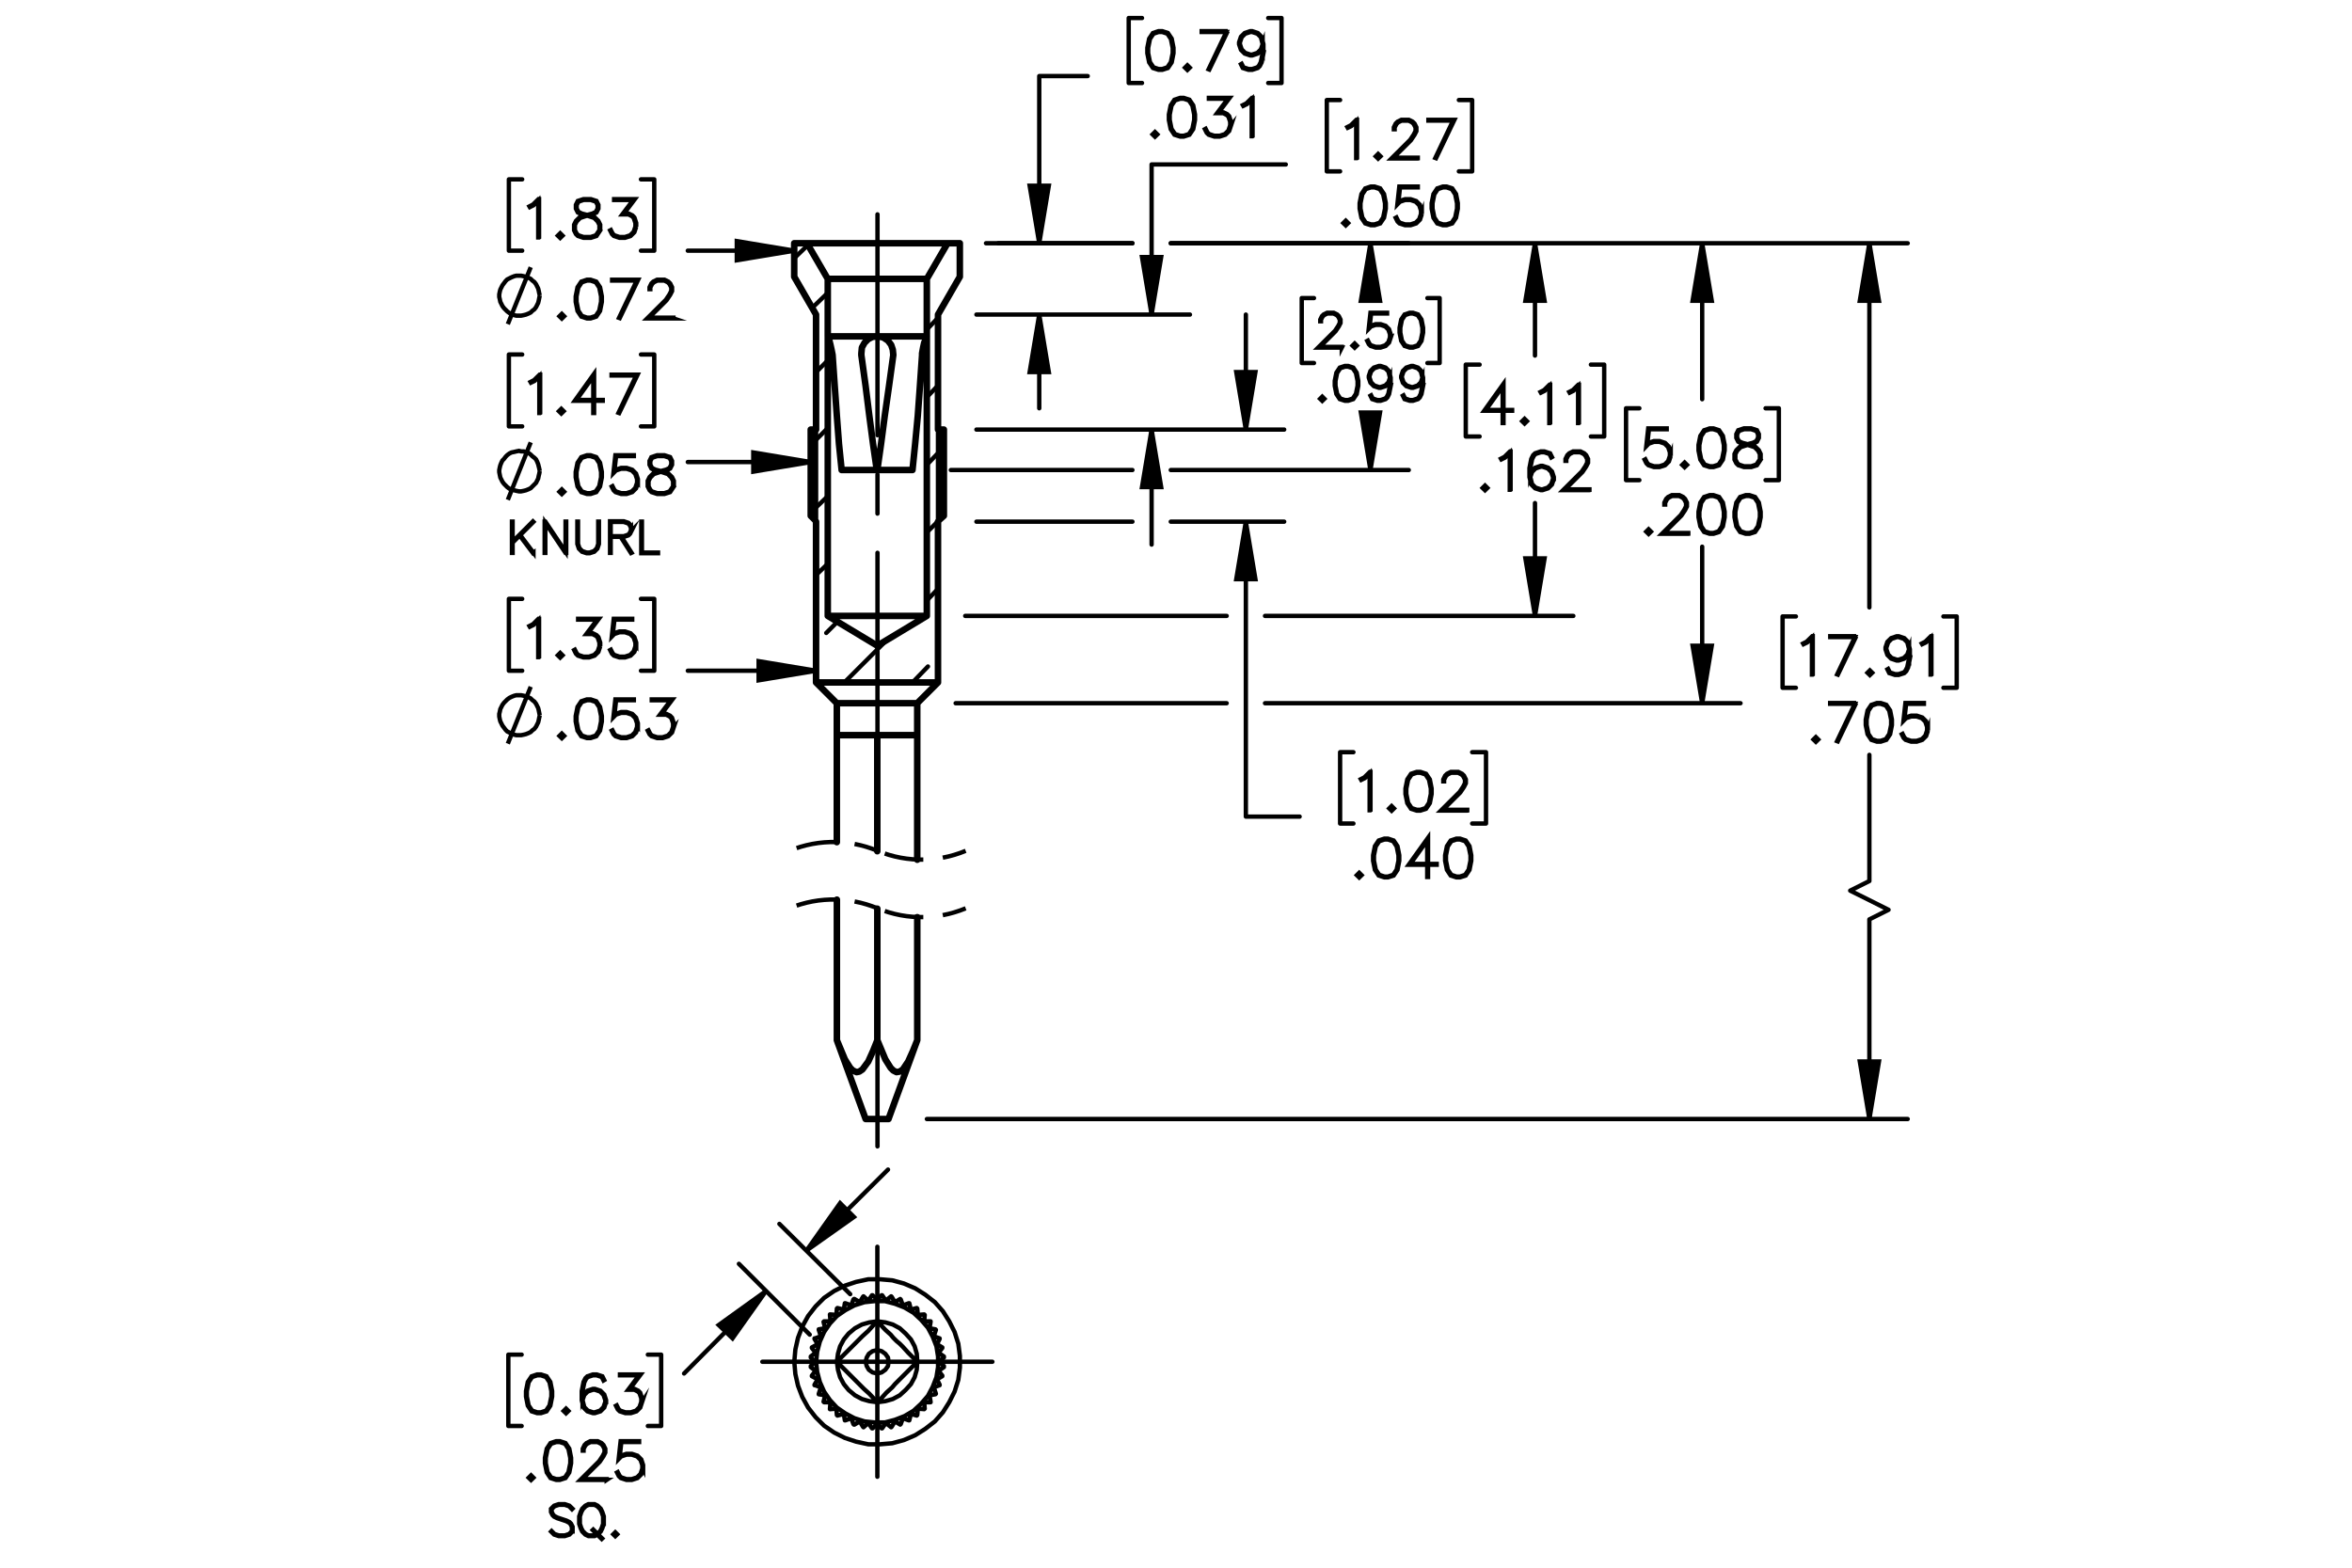 <?xml version="1.0" encoding="UTF-8"?><svg id="Layer_1" xmlns="http://www.w3.org/2000/svg" viewBox="0 0 216 144"><defs><style>.cls-1{stroke-width:.6px;}.cls-1,.cls-2,.cls-3,.cls-4,.cls-5,.cls-6,.cls-7{stroke:#000;}.cls-1,.cls-3,.cls-4,.cls-5,.cls-6,.cls-7{fill:none;}.cls-1,.cls-3,.cls-5,.cls-6{stroke-linecap:round;stroke-linejoin:round;}.cls-2{stroke-width:.4px;}.cls-2,.cls-4,.cls-7{stroke-miterlimit:10;}.cls-3,.cls-4,.cls-5,.cls-6,.cls-7{stroke-width:.4px;}.cls-5{stroke-dashoffset:24.32px;}.cls-5,.cls-6{stroke-dasharray:0 0 0 0 43.2 3.6 3.6 3.6;}.cls-6{stroke-dashoffset:15.825px;}.cls-7{stroke-dasharray:0 0 3.6 1.8;stroke-dashoffset:1.402px;}</style></defs><path class="cls-2" d="m49.506,21.811h-.077v-3.394l-.435.442-.338.164-.037-.065.327-.167.508-.502h.053v3.521Z"/><path class="cls-2" d="m51.664,21.645l-.218.213-.218-.213.218-.217.218.217Zm-.104,0l-.114-.113-.113.113.113.113.114-.113Z"/><path class="cls-2" d="m55.123,21.157l-.345.52-.517.167h-.674l-.513-.167-.181-.176-.171-.345v-.516l.171-.347.345-.34.529-.176-.357-.086-.348-.176-.174-.349v-.352l.174-.354.524-.171h.674l.521.171.176.354v.352l-.176.349-.348.176-.354.086.019.004.507.171.348.34.169.347v.516Zm-.074-.019v-.478l-.162-.317-.318-.324-.489-.16-.158-.044-.155.044-.489.16-.32.324-.16.317v.478l.16.317.153.158.485.159h.653l.48-.159.32-.475Zm-.167-1.989v-.315l-.157-.308-.476-.159h-.653l-.476.159-.158.308v.315l.158.312.318.155.484.125.484-.125.318-.155.157-.312Z"/><path class="cls-2" d="m58.428,20.821l-.169.511-.348.345-.512.167h-.507l-.513-.167-.181-.176-.167-.335.067-.037.165.326.153.158.485.159h.489l.484-.159.318-.319.162-.483v-.322l-.162-.483-.158-.15-.317-.162h-.566l.997-1.325h-1.75v-.077h1.903l-.997,1.326h.431l.348.171.176.181.169.511v.342Z"/><path class="cls-4" d="m46.636,29.776l2.103-5.232m.831,2.592l-.049-.196-.049-.244-.049-.196-.098-.196-.098-.196-.147-.196-.196-.147-.147-.147-.196-.098-.244-.098-.196-.049-.244-.049h-.44l-.196.049-.244.098-.196.098-.196.098-.147.147-.147.196-.147.196-.098.196-.098.196-.049.196-.049.244v.244l.049.196.049.244.098.196.098.196.147.196.147.147.147.147.196.147.196.098.244.098.196.049h.44l.244-.049.196-.049.244-.098.196-.098.147-.147.196-.147.147-.196.098-.196.098-.196.049-.196.049-.244.049-.244"/><path class="cls-2" d="m51.813,29.049l-.218.213-.218-.213.218-.217.218.217Zm-.104,0l-.114-.113-.114.113.114.113.114-.113Z"/><path class="cls-2" d="m55.273,27.729l-.165.837-.348.516-.517.167h-.343l-.517-.167-.346-.516-.167-.837v-.509l.167-.837.346-.516.517-.171h.343l.517.171.348.516.165.837v.509Zm-.074-.012v-.486l-.167-.821-.318-.479-.48-.159h-.322l-.48.159-.32.479-.165.821v.486l.165.821.32.479.48.159h.322l.48-.159.318-.479.167-.821Z"/><path class="cls-2" d="m58.605,25.695l-1.693,3.53-.065-.025,1.633-3.428h-2.266v-.077h2.391Z"/><path class="cls-2" d="m61.85,29.248h-2.417l1.723-1.714.327-.493.163-.324v-.312l-.163-.317-.155-.158-.32-.159h-.645l-.317.159-.158.158-.163.317v.157h-.074v-.176l.169-.347.176-.173.348-.171h.684l.346.171.176.173.172.347v.352l-.172.34-.336.502-1.603,1.596h2.238v.072Z"/><path class="cls-2" d="m49.607,37.938h-.077v-3.394l-.435.442-.338.164-.037-.065.327-.167.508-.502h.053v3.521Z"/><path class="cls-2" d="m51.766,37.771l-.218.213-.218-.213.218-.217.218.217Zm-.104,0l-.114-.113-.113.113.113.113.114-.113Z"/><path class="cls-2" d="m55.354,36.813h-.793v1.125h-.076v-1.125h-1.699l1.775-2.478v2.401h.793v.076Zm-.869-.076v-2.163l-1.549,2.163h1.549Z"/><path class="cls-2" d="m58.555,34.416l-1.692,3.53-.065-.025,1.632-3.428h-2.265v-.077h2.39Z"/><path class="cls-4" d="m46.636,45.914l2.103-5.281m.831,2.641l-.049-.244-.049-.196-.049-.196-.098-.244-.098-.196-.147-.147-.196-.147-.147-.147-.196-.147-.244-.049-.196-.098h-.244l-.196-.049-.244.049-.196.049-.244.049-.196.098-.196.147-.147.147-.147.196-.147.147-.098.196-.098.244-.049.196-.049.244v.196l.049.244.049.244.098.196.098.196.147.196.147.147.147.147.196.147.196.098.244.049.196.049.244.049h.196l.244-.049.196-.049.244-.098.196-.098.147-.147.196-.196.147-.147.098-.196.098-.196.049-.244.049-.196.049-.244"/><path class="cls-2" d="m51.813,45.172l-.218.213-.218-.213.218-.217.218.217Zm-.104,0l-.114-.113-.114.113.114.113.114-.113Z"/><path class="cls-2" d="m55.273,43.852l-.165.837-.348.516-.517.167h-.343l-.517-.167-.346-.516-.167-.837v-.509l.167-.837.346-.516.517-.171h.343l.517.171.348.516.165.837v.509Zm-.074-.012v-.486l-.167-.821-.318-.479-.48-.159h-.322l-.48.159-.32.479-.165.821v.486l.165.821.32.479.48.159h.322l.48-.159.318-.479.167-.821Z"/><path class="cls-2" d="m58.58,44.349l-.169.511-.348.345-.513.167h-.508l-.513-.167-.181-.176-.167-.335.067-.037.165.326.153.158.485.159h.489l.485-.159.317-.319.163-.483v-.322l-.163-.483-.317-.317-.485-.162h-.489l-.485.162-.232.238.179-1.636h1.698v.077h-1.63l-.151,1.349.1-.095.513-.169h.508l.513.169.348.347.169.511v.342Z"/><path class="cls-2" d="m61.887,44.684l-.346.52-.517.167h-.675l-.513-.167-.181-.176-.172-.345v-.516l.172-.347.345-.34.529-.176-.357-.086-.348-.176-.174-.349v-.352l.174-.354.524-.171h.675l.522.171.176.354v.352l-.176.349-.348.176-.355.086.019.004.508.171.348.34.169.347v.516Zm-.074-.019v-.478l-.163-.317-.317-.324-.49-.16-.158-.044-.155.044-.489.16-.32.324-.16.317v.478l.16.317.153.158.485.159h.654l.48-.159.32-.475Zm-.167-1.989v-.315l-.158-.308-.476-.159h-.654l-.476.159-.158.308v.315l.158.312.318.155.484.125.485-.125.318-.155.158-.312Z"/><path class="cls-2" d="m48.99,50.768l-.048.036-1.215-1.612-.65.65v.947h-.061v-2.877h.061v1.844l1.865-1.867.048.048-1.215,1.213,1.215,1.618Z"/><path class="cls-2" d="m52.001,50.789h-.067l-1.854-2.773v2.773h-.061v-2.877h.067l1.852,2.774v-2.774h.064v2.877Z"/><path class="cls-2" d="m55.004,49.972l-.142.422-.285.285-.423.138h-.283l-.422-.138-.287-.285-.14-.422v-2.06h.061v2.05l.134.399.262.264.4.131h.266l.399-.131.264-.264.132-.399v-2.05h.064v2.06Z"/><path class="cls-2" d="m58.007,48.743l-.142.285-.149.145-.423.142h-.218l.928,1.458-.056.028-.947-1.486h-.915v1.475h-.061v-2.907h1.268l.423.141.149.144.142.286v.29Zm-.064-.017v-.258l-.132-.262-.127-.13-.399-.132h-1.2v1.307h1.2l.399-.134.127-.128.132-.264Z"/><path class="cls-2" d="m60.431,50.816h-1.54v-2.904h.061v2.844h1.479v.06Z"/><path class="cls-2" d="m49.506,60.358h-.077v-3.394l-.435.442-.338.164-.037-.065.327-.167.508-.502h.053v3.521Z"/><path class="cls-2" d="m51.664,60.192l-.218.213-.218-.213.218-.217.218.217Zm-.104,0l-.114-.113-.113.113.113.113.114-.113Z"/><path class="cls-2" d="m55.123,59.368l-.169.511-.348.345-.512.167h-.507l-.513-.167-.181-.176-.167-.335.067-.037.165.326.153.158.485.159h.489l.484-.159.318-.319.162-.483v-.322l-.162-.483-.158-.15-.317-.162h-.566l.997-1.325h-1.75v-.077h1.903l-.997,1.326h.431l.348.171.176.181.169.511v.342Z"/><path class="cls-2" d="m58.428,59.368l-.169.511-.348.345-.512.167h-.507l-.513-.167-.181-.176-.167-.335.067-.037.165.326.153.158.485.159h.489l.484-.159.318-.319.162-.483v-.322l-.162-.483-.318-.317-.484-.162h-.489l-.485.162-.231.238.178-1.636h1.697v.077h-1.629l-.151,1.349.1-.095.513-.169h.507l.512.169.348.347.169.511v.342Z"/><path class="cls-4" d="m46.636,68.311l2.103-5.232m.831,2.641l-.049-.244-.049-.244-.049-.196-.098-.196-.098-.196-.147-.196-.196-.147-.147-.147-.196-.098-.244-.098-.196-.049-.244-.049h-.44l-.196.049-.244.098-.196.098-.196.147-.147.147-.147.147-.147.196-.098.196-.098.196-.049.244-.049.196v.244l.049.244.049.196.098.196.098.196.147.196.147.196.147.147.196.098.196.098.244.098.196.049h.44l.244-.049.196-.049.244-.098.196-.098.147-.147.196-.147.147-.196.098-.196.098-.196.049-.196.049-.244.049-.196"/><path class="cls-2" d="m51.813,67.597l-.218.213-.218-.213.218-.217.218.217Zm-.104,0l-.114-.113-.114.113.114.113.114-.113Z"/><path class="cls-2" d="m55.273,66.276l-.165.837-.348.516-.517.167h-.343l-.517-.167-.346-.516-.167-.837v-.509l.167-.837.346-.516.517-.171h.343l.517.171.348.516.165.837v.509Zm-.074-.012v-.486l-.167-.821-.318-.479-.48-.159h-.322l-.48.159-.32.479-.165.821v.486l.165.821.32.479.48.159h.322l.48-.159.318-.479.167-.821Z"/><path class="cls-2" d="m58.58,66.773l-.169.511-.348.345-.513.167h-.508l-.513-.167-.181-.176-.167-.335.067-.037.165.326.153.158.485.159h.489l.485-.159.317-.319.163-.483v-.322l-.163-.483-.317-.317-.485-.162h-.489l-.485.162-.232.238.179-1.636h1.698v.077h-1.63l-.151,1.349.1-.095.513-.169h.508l.513.169.348.347.169.511v.342Z"/><path class="cls-2" d="m61.887,66.773l-.169.511-.348.345-.513.167h-.508l-.513-.167-.181-.176-.167-.335.067-.037.165.326.153.158.485.159h.489l.485-.159.317-.319.163-.483v-.322l-.163-.483-.158-.15-.317-.162h-.566l.997-1.325h-1.751v-.077h1.904l-.998,1.326h.432l.348.171.176.181.169.511v.342Z"/><path class="cls-2" d="m107.77,4.894l-.165.837-.348.516-.517.167h-.343l-.517-.167-.346-.516-.167-.837v-.509l.167-.837.346-.516.517-.171h.343l.517.171.348.516.165.837v.509Zm-.074-.012v-.486l-.167-.821-.318-.479-.48-.159h-.322l-.48.159-.32.479-.165.821v.486l.165.821.32.479.48.159h.322l.48-.159.318-.479.167-.821Z"/><path class="cls-2" d="m109.264,6.214l-.219.213-.217-.213.217-.217.219.217Zm-.104,0l-.114-.113-.113.113.113.113.114-.113Z"/><path class="cls-2" d="m112.749,2.86l-1.692,3.53-.065-.025,1.633-3.428h-2.267v-.077h2.392Z"/><path class="cls-2" d="m116.031,4.894l-.165.837-.172.34-.181.176-.513.167h-.343l-.522-.167-.171-.345.066-.039.162.319.477.159h.322l.484-.159.15-.158.162-.321.168-.821v-.592l-.096.285-.348.347-.513.171h-.177l-.512-.171-.348-.347-.17-.511v-.176l.17-.511.348-.345.512-.171h.177l.513.171.348.345.17.678v.84Zm-.074-.835l-.163-.643-.317-.319-.484-.159h-.158l-.484.159-.318.319-.162.481v.157l.162.483.318.317.484.162h.158l.484-.162.317-.317.163-.479Z"/><path class="cls-2" d="m106.288,12.345l-.218.213-.218-.213.218-.217.218.217Zm-.104,0l-.114-.113-.113.113.113.113.114-.113Z"/><path class="cls-2" d="m109.746,11.024l-.164.837-.348.516-.517.167h-.343l-.517-.167-.345-.516-.167-.837v-.509l.167-.837.345-.516.517-.171h.343l.517.171.348.516.164.837v.509Zm-.074-.012v-.486l-.166-.821-.318-.479-.479-.159h-.322l-.479.159-.32.479-.165.821v.486l.165.821.32.479.479.159h.322l.479-.159.318-.479.166-.821Z"/><path class="cls-2" d="m113.053,11.521l-.17.511-.348.345-.512.167h-.508l-.513-.167-.181-.176-.167-.335.067-.037.164.326.153.158.485.159h.488l.484-.159.318-.319.162-.483v-.322l-.162-.483-.158-.15-.317-.162h-.565l.996-1.325h-1.75v-.077h1.903l-.997,1.326h.432l.348.171.176.181.17.511v.342Z"/><path class="cls-2" d="m115.029,12.512h-.076v-3.394l-.435.442-.339.164-.037-.065.327-.167.508-.502h.053v3.521Z"/><path class="cls-2" d="m124.623,14.525h-.076v-3.394l-.436.442-.338.164-.037-.065.326-.167.508-.502h.054v3.521Z"/><path class="cls-2" d="m126.781,14.359l-.218.213-.218-.213.218-.217.218.217Zm-.104,0l-.113-.113-.114.113.114.113.113-.113Z"/><path class="cls-2" d="m130.202,14.558h-2.415l1.722-1.714.327-.493.162-.324v-.312l-.162-.317-.155-.158-.32-.159h-.644l-.318.159-.157.158-.162.317v.157h-.074v-.176l.169-.347.176-.173.349-.171h.684l.345.171.177.173.172.347v.352l-.172.34-.336.502-1.603,1.596h2.237v.072Z"/><path class="cls-2" d="m133.57,11.004l-1.692,3.53-.065-.025,1.632-3.428h-2.265v-.077h2.39Z"/><path class="cls-2" d="m123.808,20.489l-.218.213-.218-.213.218-.217.218.217Zm-.104,0l-.113-.113-.113.113.113.113.113-.113Z"/><path class="cls-2" d="m127.268,19.168l-.164.837-.348.516-.518.167h-.344l-.517-.167-.346-.516-.167-.837v-.509l.167-.837.346-.516.517-.171h.344l.518.171.348.516.164.837v.509Zm-.074-.012v-.486l-.167-.821-.317-.479-.48-.159h-.322l-.479.159-.32.479-.165.821v.486l.165.821.32.479.479.159h.322l.48-.159.317-.479.167-.821Z"/><path class="cls-2" d="m130.575,19.665l-.169.511-.348.345-.513.167h-.508l-.513-.167-.181-.176-.167-.335.067-.037.164.326.153.158.484.159h.489l.485-.159.317-.319.162-.483v-.322l-.162-.483-.317-.317-.485-.162h-.489l-.484.162-.231.238.178-1.636h1.698v.077h-1.631l-.15,1.349.1-.095.513-.169h.508l.513.169.348.347.169.511v.342Z"/><path class="cls-2" d="m133.882,19.168l-.164.837-.348.516-.518.167h-.344l-.517-.167-.346-.516-.167-.837v-.509l.167-.837.346-.516.517-.171h.344l.518.171.348.516.164.837v.509Zm-.074-.012v-.486l-.167-.821-.317-.479-.48-.159h-.322l-.479.159-.32.479-.165.821v.486l.165.821.32.479.479.159h.322l.48-.159.317-.479.167-.821Z"/><path class="cls-2" d="m125.859,74.425h-.076v-3.394l-.436.442-.338.164-.037-.065.326-.167.508-.502h.054v3.521Z"/><path class="cls-2" d="m128.018,74.258l-.218.213-.218-.213.218-.217.218.217Zm-.104,0l-.113-.113-.114.113.114.113.113-.113Z"/><path class="cls-2" d="m131.476,72.938l-.164.838-.349.516-.517.166h-.343l-.518-.166-.345-.516-.167-.838v-.509l.167-.837.345-.516.518-.171h.343l.517.171.349.516.164.837v.509Zm-.074-.012v-.486l-.167-.821-.317-.479-.479-.159h-.322l-.48.159-.319.479-.165.821v.486l.165.821.319.479.48.158h.322l.479-.158.317-.479.167-.821Z"/><path class="cls-2" d="m134.744,74.457h-2.415l1.722-1.714.327-.493.162-.324v-.312l-.162-.317-.155-.158-.32-.159h-.644l-.318.159-.157.158-.162.317v.157h-.074v-.176l.169-.347.176-.173.349-.171h.684l.345.171.177.173.172.347v.352l-.172.34-.336.502-1.603,1.596h2.237v.072Z"/><path class="cls-2" d="m125.044,80.389l-.218.213-.218-.213.218-.217.218.217Zm-.104,0l-.113-.113-.113.113.113.114.113-.114Z"/><path class="cls-2" d="m128.504,79.068l-.164.837-.348.517-.518.166h-.344l-.517-.166-.346-.517-.167-.837v-.509l.167-.838.346-.516.517-.171h.344l.518.171.348.516.164.838v.509Zm-.074-.012v-.485l-.167-.821-.317-.479-.48-.159h-.322l-.479.159-.32.479-.165.821v.485l.165.821.32.478.479.16h.322l.48-.16.317-.478.167-.821Z"/><path class="cls-2" d="m131.941,79.432h-.793v1.124h-.076v-1.124h-1.7l1.776-2.478v2.401h.793v.076Zm-.869-.076v-2.163l-1.55,2.163h1.55Z"/><path class="cls-2" d="m135.118,79.068l-.164.837-.348.517-.518.166h-.344l-.517-.166-.346-.517-.167-.837v-.509l.167-.838.346-.516.517-.171h.344l.518.171.348.516.164.838v.509Zm-.074-.012v-.485l-.167-.821-.317-.479-.48-.159h-.322l-.479.159-.32.479-.165.821v.485l.165.821.32.478.479.16h.322l.48-.16.317-.478.167-.821Z"/><path class="cls-2" d="m123.227,31.928h-2.175l1.551-1.543.294-.443.146-.291v-.281l-.146-.285-.14-.142-.288-.144h-.58l-.286.144-.142.142-.146.285v.142h-.066v-.158l.152-.312.158-.156.314-.154h.615l.311.154.158.156.154.312v.316l-.154.306-.303.452-1.442,1.437h2.015v.065Z"/><path class="cls-2" d="m124.605,31.748l-.196.191-.196-.191.196-.196.196.196Zm-.095,0l-.102-.102-.102.102.102.102.102-.102Z"/><path class="cls-2" d="m127.718,31.007l-.152.46-.314.31-.461.15h-.457l-.461-.15-.163-.158-.15-.302.06-.033.148.293.138.142.436.144h.44l.435-.144.286-.287.146-.435v-.29l-.146-.435-.286-.285-.435-.146h-.44l-.436.146-.209.214.161-1.472h1.527v.069h-1.467l-.136,1.214.09-.085.461-.152h.457l.461.152.314.312.152.46v.308Z"/><path class="cls-2" d="m130.694,30.56l-.148.754-.312.464-.466.15h-.309l-.466-.15-.31-.464-.15-.754v-.458l.15-.753.31-.464.466-.154h.309l.466.154.312.464.148.753v.458Zm-.066-.01v-.437l-.15-.739-.286-.431-.432-.144h-.291l-.432.144-.288.431-.148.739v.437l.148.739.288.431.432.144h.291l.432-.144.286-.431.15-.739Z"/><path class="cls-2" d="m121.628,36.632l-.196.191-.196-.191.196-.196.196.196Zm-.095,0l-.102-.102-.102.102.102.102.102-.102Z"/><path class="cls-2" d="m124.741,35.443l-.148.754-.312.464-.466.15h-.309l-.466-.15-.31-.464-.15-.754v-.458l.15-.753.31-.464.466-.154h.309l.466.154.312.464.148.753v.458Zm-.066-.01v-.437l-.15-.739-.286-.431-.432-.144h-.291l-.432.144-.288.431-.148.739v.437l.148.739.288.431.432.144h.291l.432-.144.286-.431.15-.739Z"/><path class="cls-2" d="m127.718,35.443l-.148.754-.154.306-.163.158-.461.15h-.309l-.47-.15-.154-.31.06-.035.145.287.428.144h.291l.435-.144.136-.142.146-.289.15-.739v-.533l-.086.256-.314.312-.461.154h-.158l-.462-.154-.312-.312-.152-.46v-.158l.152-.46.312-.31.462-.154h.158l.461.154.314.31.152.61v.756Zm-.066-.751l-.146-.579-.286-.288-.435-.144h-.143l-.436.144-.285.288-.146.433v.142l.146.435.285.285.436.145h.143l.435-.145.286-.285.146-.431Z"/><path class="cls-2" d="m130.694,35.443l-.148.754-.154.306-.163.158-.461.15h-.309l-.47-.15-.154-.31.06-.035.145.287.428.144h.291l.435-.144.136-.142.146-.289.15-.739v-.533l-.086.256-.314.312-.461.154h-.158l-.462-.154-.312-.312-.152-.46v-.158l.152-.46.312-.31.462-.154h.158l.461.154.314.31.152.61v.756Zm-.066-.751l-.146-.579-.286-.288-.435-.144h-.143l-.436.144-.285.288-.146.433v.142l.146.435.285.285.436.145h.143l.435-.145.286-.285.146-.431Z"/><path class="cls-2" d="m138.869,37.732h-.792v1.125h-.076v-1.125h-1.698l1.774-2.478v2.401h.792v.076Zm-.868-.076v-2.163l-1.548,2.163h1.548Z"/><path class="cls-2" d="m140.231,38.69l-.218.213-.218-.213.218-.217.218.217Zm-.103,0l-.114-.113-.113.113.113.113.114-.113Z"/><path class="cls-2" d="m142.361,38.856h-.076v-3.394l-.435.442-.339.164-.037-.065.327-.167.508-.502h.053v3.521Z"/><path class="cls-2" d="m145.002,38.856h-.076v-3.394l-.435.442-.339.164-.037-.065.327-.167.508-.502h.053v3.521Z"/><path class="cls-2" d="m136.597,44.821l-.218.213-.218-.213.218-.217.218.217Zm-.104,0l-.113-.113-.114.113.114.113.113-.113Z"/><path class="cls-2" d="m138.727,44.987h-.076v-3.394l-.436.442-.338.164-.037-.065.326-.167.508-.502h.054v3.521Z"/><path class="cls-2" d="m142.697,43.997l-.169.511-.348.345-.513.167h-.176l-.513-.167-.348-.345-.169-.678v-.84l.164-.837.172-.342.181-.173.513-.171h.343l.521.171.172.345-.067.039-.162-.319-.476-.159h-.322l-.484.159-.15.158-.162.321-.167.821v.592l.095-.285.348-.347.513-.171h.176l.513.171.348.347.169.511v.176Zm-.074-.011v-.155l-.162-.483-.317-.317-.484-.162h-.158l-.484.162-.317.317-.162.479.162.643.317.319.484.159h.158l.484-.159.317-.319.162-.483Z"/><path class="cls-2" d="m145.966,45.02h-2.415l1.722-1.714.327-.493.162-.324v-.312l-.162-.317-.155-.158-.32-.159h-.644l-.318.159-.157.158-.162.317v.157h-.074v-.176l.169-.347.176-.173.349-.171h.684l.345.171.177.173.172.347v.352l-.172.34-.336.502-1.603,1.596h2.237v.072Z"/><path class="cls-2" d="m153.435,41.88l-.169.511-.348.345-.513.167h-.508l-.513-.167-.181-.176-.167-.335.067-.037.164.326.153.158.484.159h.489l.485-.159.317-.319.162-.483v-.322l-.162-.483-.317-.317-.485-.162h-.489l-.484.162-.231.238.178-1.636h1.698v.077h-1.631l-.15,1.349.1-.095.513-.169h.508l.513.169.348.347.169.511v.342Z"/><path class="cls-2" d="m154.928,42.704l-.218.213-.218-.213.218-.217.218.217Zm-.104,0l-.113-.113-.113.113.113.113.113-.113Z"/><path class="cls-2" d="m158.389,41.383l-.164.837-.348.516-.518.167h-.344l-.517-.167-.346-.516-.167-.837v-.509l.167-.837.346-.516.517-.171h.344l.518.171.348.516.164.837v.509Zm-.074-.012v-.486l-.167-.821-.317-.479-.48-.159h-.322l-.479.159-.32.479-.165.821v.486l.165.821.32.479.479.159h.322l.48-.159.317-.479.167-.821Z"/><path class="cls-2" d="m161.695,42.215l-.345.52-.518.167h-.675l-.513-.167-.181-.176-.172-.345v-.516l.172-.347.346-.34.528-.176-.357-.086-.348-.176-.174-.349v-.352l.174-.354.524-.171h.675l.521.171.177.354v.352l-.177.349-.348.176-.354.086.019.004.508.171.348.34.169.347v.516Zm-.074-.019v-.478l-.162-.317-.317-.324-.489-.16-.158-.044-.155.044-.489.16-.32.324-.16.317v.478l.16.317.153.158.484.159h.654l.48-.159.319-.475Zm-.167-1.989v-.315l-.157-.308-.476-.159h-.654l-.475.159-.158.308v.315l.158.312.317.155.484.125.485-.125.317-.155.157-.312Z"/><path class="cls-2" d="m151.621,48.834l-.218.213-.218-.213.218-.217.218.217Zm-.104,0l-.113-.113-.113.113.113.113.113-.113Z"/><path class="cls-2" d="m155.044,49.032h-2.416l1.723-1.714.327-.493.162-.324v-.312l-.162-.317-.155-.158-.32-.159h-.644l-.317.159-.158.158-.162.317v.157h-.074v-.176l.169-.347.177-.173.348-.171h.685l.346.171.176.173.172.347v.352l-.172.34-.336.502-1.603,1.596h2.237v.072Z"/><path class="cls-2" d="m158.389,47.513l-.164.837-.348.516-.518.167h-.344l-.517-.167-.346-.516-.167-.837v-.509l.167-.837.346-.516.517-.171h.344l.518.171.348.516.164.837v.509Zm-.074-.012v-.486l-.167-.821-.317-.479-.48-.159h-.322l-.479.159-.32.479-.165.821v.486l.165.821.32.479.479.159h.322l.48-.159.317-.479.167-.821Z"/><path class="cls-2" d="m161.695,47.513l-.164.837-.348.516-.518.167h-.344l-.517-.167-.346-.516-.167-.837v-.509l.167-.837.346-.516.517-.171h.344l.518.171.348.516.164.837v.509Zm-.074-.012v-.486l-.167-.821-.317-.479-.48-.159h-.322l-.479.159-.32.479-.165.821v.486l.165.821.32.479.479.159h.322l.48-.159.317-.479.167-.821Z"/><path class="cls-2" d="m166.478,61.963h-.076v-3.394l-.435.442-.338.164-.037-.065.326-.167.508-.502h.053v3.521Z"/><path class="cls-2" d="m170.474,58.442l-1.691,3.53-.065-.025,1.631-3.428h-2.264v-.077h2.389Z"/><path class="cls-2" d="m171.941,61.796l-.219.213-.218-.213.218-.217.219.217Zm-.104,0l-.114-.113-.113.113.113.113.114-.113Z"/><path class="cls-2" d="m175.398,60.476l-.164.837-.172.34-.181.176-.512.167h-.344l-.521-.167-.171-.345.067-.039.162.319.475.159h.322l.484-.159.15-.158.162-.321.167-.821v-.592l-.095.285-.348.347-.512.171h-.177l-.512-.171-.348-.347-.169-.511v-.176l.169-.511.348-.345.512-.171h.177l.512.171.348.345.169.678v.84Zm-.074-.835l-.162-.643-.317-.319-.484-.159h-.157l-.484.159-.317.319-.162.481v.157l.162.483.317.317.484.162h.157l.484-.162.317-.317.162-.479Z"/><path class="cls-2" d="m177.375,61.963h-.076v-3.394l-.435.442-.338.164-.037-.065.326-.167.508-.502h.053v3.521Z"/><path class="cls-2" d="m166.981,67.926l-.218.213-.218-.213.218-.217.218.217Zm-.104,0l-.113-.113-.113.113.113.113.113-.113Z"/><path class="cls-2" d="m170.466,64.572l-1.692,3.53-.065-.025,1.633-3.428h-2.266v-.077h2.391Z"/><path class="cls-2" d="m173.748,66.606l-.164.837-.348.516-.518.167h-.344l-.517-.167-.346-.516-.167-.837v-.509l.167-.837.346-.516.517-.171h.344l.518.171.348.516.164.837v.509Zm-.074-.012v-.486l-.167-.821-.317-.479-.48-.159h-.322l-.479.159-.32.479-.165.821v.486l.165.821.32.479.479.159h.322l.48-.159.317-.479.167-.821Z"/><path class="cls-2" d="m177.055,67.103l-.169.511-.348.345-.513.167h-.508l-.513-.167-.181-.176-.167-.335.067-.037.164.326.153.158.484.159h.489l.485-.159.317-.319.162-.483v-.322l-.162-.483-.317-.317-.485-.162h-.489l-.484.162-.231.238.178-1.636h1.698v.077h-1.631l-.15,1.349.1-.095.513-.169h.508l.513.169.348.347.169.511v.342Z"/><path class="cls-2" d="m50.708,128.284l-.165.837-.348.517-.517.166h-.343l-.517-.166-.346-.517-.167-.837v-.509l.167-.838.346-.516.517-.171h.343l.517.171.348.516.165.838v.509Zm-.074-.012v-.485l-.167-.821-.318-.479-.48-.159h-.322l-.48.159-.32.479-.165.821v.485l.165.821.32.478.48.16h.322l.48-.16.318-.478.167-.821Z"/><path class="cls-2" d="m52.201,129.605l-.218.213-.218-.213.218-.217.218.217Zm-.104,0l-.114-.113-.114.113.114.114.114-.114Z"/><path class="cls-2" d="m55.661,128.781l-.169.512-.348.345-.513.166h-.176l-.513-.166-.348-.345-.169-.678v-.84l.165-.838.172-.342.181-.174.513-.171h.343l.522.171.171.345-.067.039-.162-.319-.476-.159h-.322l-.485.159-.15.157-.163.322-.167.821v.592l.095-.284.348-.348.513-.171h.176l.513.171.348.348.169.511v.176Zm-.074-.012v-.154l-.163-.484-.317-.316-.485-.162h-.158l-.485.162-.317.316-.163.479.163.643.317.319.485.16h.158l.485-.16.317-.319.163-.483Z"/><path class="cls-2" d="m58.968,128.781l-.169.512-.348.345-.513.166h-.508l-.513-.166-.181-.176-.167-.336.067-.037.165.326.153.157.485.16h.489l.485-.16.317-.319.163-.483v-.321l-.163-.483-.158-.15-.317-.162h-.566l.997-1.325h-1.751v-.076h1.904l-.998,1.325h.432l.348.171.176.181.169.512v.342Z"/><path class="cls-2" d="m48.988,135.735l-.218.213-.218-.213.218-.217.218.217Zm-.104,0l-.114-.113-.114.113.114.114.114-.114Z"/><path class="cls-2" d="m52.448,134.415l-.165.837-.348.517-.517.166h-.343l-.517-.166-.346-.517-.167-.837v-.509l.167-.838.346-.516.517-.171h.343l.517.171.348.516.165.838v.509Zm-.074-.012v-.485l-.167-.821-.318-.479-.48-.159h-.322l-.48.159-.32.479-.165.821v.485l.165.821.32.478.48.16h.322l.48-.16.318-.478.167-.821Z"/><path class="cls-2" d="m55.718,135.935h-2.417l1.723-1.714.327-.493.163-.323v-.312l-.163-.317-.155-.157-.32-.159h-.645l-.317.159-.158.157-.163.317v.157h-.074v-.176l.169-.347.176-.174.348-.171h.684l.346.171.176.174.172.347v.352l-.172.34-.336.502-1.603,1.597h2.238v.071Z"/><path class="cls-2" d="m59.062,134.912l-.169.512-.348.345-.513.166h-.508l-.513-.166-.181-.176-.167-.336.067-.037.165.326.153.157.485.16h.489l.485-.16.317-.319.163-.483v-.321l-.163-.483-.317-.317-.485-.161h-.489l-.485.161-.232.238.179-1.635h1.698v.076h-1.63l-.151,1.349.1-.095.513-.169h.508l.513.169.348.347.169.512v.342Z"/><path class="cls-2" d="m52.584,140.671l-.29.289-.423.137h-.557l-.423-.137-.281-.277.046-.048.268.272.4.132h.54l.4-.132.258-.26v-.39l-.132-.264-.13-.128-.266-.138-.823-.273-.283-.138-.145-.144-.14-.285v-.294l.289-.288.423-.142h.557l.423.142.283.276-.048.048-.266-.272-.4-.132h-.54l-.4.132-.26.26v.255l.134.262.13.128.266.137.823.273.283.138.144.145.142.284v.432Z"/><path class="cls-2" d="m55.451,139.977l-.142.419-.138.282-.258.254.393.384-.048.046-.397-.392-.258.126h-.565l-.285-.137-.283-.281-.136-.282-.142-.419v-.691l.142-.418.136-.283.283-.28.285-.142h.565l.287.142.281.28.138.283.142.418v.691Zm-.064-.008v-.676l-.134-.403-.136-.266-.268-.268-.262-.132h-.532l-.264.132-.266.268-.138.266-.132.403v.676l.132.403.138.266.266.268.264.132h.532l.228-.113-.381-.38.048-.046.389.39.247-.25.136-.266.134-.403Zm-.475.963l-.042-.044-.021.018-.035.019.046.046.029-.011.023-.027Z"/><path class="cls-2" d="m56.684,140.933l-.18.176-.18-.176.18-.18.18.18Zm-.086,0l-.094-.094-.094.094.094.094.094-.094Z"/><polyline class="cls-7" points="88.685 83.434 88.168 83.633 87.641 83.805 87.106 83.95 86.564 84.066 86.017 84.153 85.466 84.211 84.913 84.24 84.358 84.24 83.805 84.211 83.254 84.153 82.707 84.066 82.165 83.95 81.63 83.805 81.103 83.633 80.586 83.434"/><polyline class="cls-7" points="80.586 83.434 80.07 83.234 79.543 83.062 79.008 82.918 78.466 82.802 77.919 82.715 77.368 82.657 76.815 82.627 76.26 82.627 75.707 82.657 75.156 82.715 74.609 82.802 74.067 82.918 73.532 83.062 73.005 83.234 72.488 83.434"/><polyline class="cls-7" points="88.685 78.152 88.168 78.352 87.641 78.524 87.106 78.668 86.564 78.784 86.017 78.871 85.466 78.929 84.913 78.959 84.358 78.959 83.805 78.929 83.254 78.871 82.707 78.784 82.165 78.668 81.63 78.524 81.103 78.352 80.586 78.152"/><polyline class="cls-7" points="80.586 78.152 80.07 77.953 79.543 77.781 79.008 77.636 78.466 77.52 77.919 77.433 77.368 77.375 76.815 77.346 76.26 77.346 75.707 77.375 75.156 77.433 74.609 77.52 74.067 77.636 73.532 77.781 73.005 77.953 72.488 78.152"/><path class="cls-4" d="m125.857,43.175l-.88-5.281h1.76l-.88,5.281m0-20.832l.88,5.281h-1.76l.88-5.281"/><path class="cls-4" d="m74.07,114.865l3.081-4.352,1.271,1.271-4.352,3.081m-3.716,3.716l-3.081,4.352-1.271-1.222,4.352-3.13m101.324-15.795l-.88-5.281h1.76l-.88,5.281m0-80.443l.88,5.281h-1.76l.88-5.281m-15.355,42.251l-.88-5.281h1.76l-.88,5.281m0-42.251l.88,5.281h-1.76l.88-5.281m-15.355,34.231l-.88-5.281h1.76l-.88,5.281m0-34.231l.88,5.281h-1.76l.88-5.281m-26.554,25.576l.88,5.281h-1.76l.88-5.281m0-8.46l-.88-5.281h1.76l-.88,5.281m-8.656-10.563l-.88-5.281h1.76l-.88,5.281m0,10.563l.88,5.281h-1.76l.88-5.281m-10.318-10.563l.88,5.281h-1.76l.88-5.281m0-6.553l-.88-5.281h1.76l-.88,5.281m-20.49,39.268l-5.281.88v-1.76l5.281.88m-.489-19.169l-5.281.88v-1.76l5.281.88m-1.516-19.414l-5.281.88v-1.76l5.281.88"/><line class="cls-5" x1="80.586" y1="105.3" x2="80.586" y2="83.434"/><line class="cls-6" x1="80.586" y1="78.152" x2="80.586" y2="19.69"/><path class="cls-3" d="m80.574,125.085h10.563m-10.563,0v10.563m0-10.563h-10.563m10.563,0v-10.563"/><path class="cls-3" d="m125.857,43.175v-4.352m0-16.48v4.303m-18.338,16.529h21.859m-42.056,0h16.675m3.521-20.832h21.859m-37.703,0h12.323m28.216,11.003h-1.125m1.125-5.966v5.966m-1.125-5.966h1.125m-12.665,5.966h1.125m-1.125-5.966v5.966m1.125-5.966h-1.125"/><path class="cls-3" d="m74.07,114.865l7.482-7.433m-11.198,11.15l-7.531,7.58m15.257-7.286l-6.504-6.455m2.787,10.172l-6.504-6.504m-7.14,14.895h-1.222m1.222-6.553v6.553m-1.222-6.553h1.222m-14.035,6.553h1.222m-1.222-6.553v6.553m1.222-6.553h-1.222m124.993-43.503v-11.59m-1.76,12.47l1.76-.88m1.76,2.641l-3.521-1.76m1.76,2.641l1.76-.88m-1.76,19.218v-18.338m0-62.105v33.449m-86.556,46.995h90.077M107.519,22.343h67.68m-84.649,0h13.448m75.7,40.833h-1.222m1.222-6.553v6.553m-1.222-6.553h1.222m-15.991,6.553h1.222m-1.222-6.553v6.553m1.222-6.553h-1.222m-7.384,7.971v-14.377m0-27.874v14.328m-40.148,27.923h43.669m-72.081,0h24.891m-5.135-42.251h52.325m-68.169,0h12.323m59.367,21.761h-1.222m1.222-6.602v6.602m-1.222-6.602h1.222m-14.035,6.602h1.222m-1.222-6.602v6.602m1.222-6.602h-1.222m-8.362,19.072v-10.367m0-23.864v10.318m-24.793,23.913h28.314m-55.846,0h24.011m-5.135-34.231h36.97m-53.939,0h13.448m43.327,17.751h-1.222m1.222-6.602v6.602m-1.222-6.602h1.222m-12.714,6.602h1.271m-1.271-6.602v6.602m1.271-6.602h-1.271m-20.196,5.966v-10.563m0,46.114v-27.091m4.939,27.091h-4.939m-6.895-27.091h10.416m-28.265,0h14.328m-13.79-8.46h27.727m18.534,36.187h-1.271m1.271-6.553v6.553m-1.271-6.553h1.271m-13.399,6.553h1.222m-1.222-6.553v6.553m1.222-6.553h-1.222m-17.311-29.634v10.563m0-34.916v13.79m12.323-13.79h-12.323m-16.089,13.79h19.61m-19.61,10.563h19.61m25.918-23.717h-1.222m1.222-6.553v6.553m-1.222-6.553h1.222m-13.35,6.553h1.222m-1.222-6.553v6.553m1.222-6.553h-1.222m-26.407,19.707v8.607m0-30.515v15.355m4.45-15.355h-4.45m-5.77,21.908h9.291m-7.286-6.553h7.286m18.729-14.719h-1.222m1.222-5.968v5.968m-1.222-5.968h1.222m-14.035,5.968h1.222m-1.222-5.968v5.968m1.222-5.968h-1.222m-28.705,59.955h-11.785m11.785-2.445v-1.076m11.198,1.076v-1.076m-26.065,3.521h-1.222m1.222-6.602v6.602m-1.222-6.602h1.222m-13.35,6.602h1.222m-1.222-6.602v6.602m1.222-6.602h-1.222m27.727-12.568h-11.296m-3.081-3.276h-1.222m1.222-6.602v6.602m-1.222-6.602h1.222m-13.35,6.602h1.222m-1.222-6.602v6.602m1.222-6.602h-1.222m26.211-9.536h-9.78m-3.081,0h-1.222m1.222-6.553v6.553m-1.222-6.553h1.222m-13.35,6.553h1.222m-1.222-6.553v6.553m1.222-6.553h-1.222"/><path d="m125.857,43.175l-.88-5.281h1.76m-.88-15.551l.88,5.281h-1.76"/><path d="m74.07,114.865l3.081-4.352,1.271,1.271m-8.069,6.797l-3.081,4.352-1.271-1.222m105.677-18.925l-.88-5.281h1.76m-.88-75.162l.88,5.281h-1.76m-14.475,36.97l-.88-5.281h1.76m-.88-36.97l.88,5.281h-1.76m-14.475,28.95l-.88-5.281h1.76m-.88-28.95l.88,5.281h-1.76m-25.673,20.294l.88,5.281h-1.76m.88-13.741l-.88-5.281h1.76m-9.536-5.281l-.88-5.281h1.76m-.88,15.844l.88,5.281h-1.76m-9.438-15.844l.88,5.281h-1.76m.88-11.834l-.88-5.281h1.76m-21.37,44.55l-5.281.88v-1.76m4.792-18.289l-5.281.88v-1.76m3.765-18.534l-5.281.88v-1.76"/><path class="cls-3" d="m72.945,23.712l1.271-1.222m.734,11.688l.929-.929m-1.027,13.448l1.174-1.125m9.096-9.096l1.027-1.076m-10.269,22.739l1.027-1.027m8.313-8.313l1.027-1.027m-2.445,14.915l1.418-1.467m-9.194-34.329l-1.418,1.369m1.418,11.052l-1.174,1.174m11.296-11.296l-1.027,1.076m-9.096,21.517l-1.076,1.027m11.296-11.296l-1.125,1.174m-3.57,15.991l-4.01,4.01m8.607-8.607l-1.027,1.076"/><path class="cls-1" d="m79.498,102.786h2.103m-4.744-7.237l.734,1.76.489.782.244.244.342.147.244-.049.293-.196.538-.734.44-.978.391-.978m-3.716-12.91v12.91m3.716,0l.734,1.76.489.782.244.244.293.147.293-.049.293-.196.489-.734.44-.978.391-.978m0-11.296v11.296m-3.668-12.079v12.079m1.027,7.237l2.641-7.237m-7.384,0l2.641,7.237m5.184-70.174l.049-.342m-8.704-6.651h9.096m-3.081,6.993l-.049-.489-.147-.44-.293-.391-.44-.293-.489-.098h-.049m4.108,1.712l-.196,2.836-.196,2.739-.244,2.592-.244,2.396m1.32-12.274l-.049.049-.049.196-.147.342-.098.44-.098.538v.147m-4.108-1.712h4.548m-4.548,12.274l.342-2.396.342-2.592.391-2.739.391-2.836m-1.467,10.563h3.228m-3.228-12.274l-.44.049-.391.196-.342.342-.244.44-.049.538v.147m-3.081-1.712h4.548m-4.108,1.712l-.098-.489-.098-.44-.098-.391-.098-.293-.049-.098m1.271,12.274l-.244-2.396-.196-2.592-.196-2.739-.196-2.836m.831,10.563h3.228m-1.418-10.563l.391,2.836.342,2.739.342,2.592.342,2.396m6.162-3.716h-.44m.44,0v7.922m-1.565,9.194h-9.096m10.661-9.194l-.44.391m0-8.313h-.098m-11.198,0h-.098m13.301-17.116h-1.125m-12.91,0h-1.174m13.204,25.576l.098-.147m0,0v-8.313m-.098,0v-10.563m0,0l2.005-3.472m-3.032.196v30.955m0,0l-4.548,2.739m0,0l-4.548-2.739m0,0v-30.955m-3.081-.196l2.005,3.472m0,0v10.563m-.098,8.313l.098.147m0,0v14.768m11.198,0v-14.768m2.005-22.495v-3.081m-15.208,0v3.081m14.084-3.081l-1.907,3.276m1.907-3.276h-12.91m1.907,3.276l-1.907-3.276m.734,25.429l-.391-.391m.391.391v-8.313m0,0h-.391m0,7.922v-7.922m2.396,25.136v12.763m7.384-12.763v14.377m-3.668-11.443v10.661m-5.624-15.502h11.198m-9.291,1.907h3.716m0,0h3.668m.88-33.693v-5.281m-9.096,0v5.281m8.216,33.693l1.907-1.907m-11.198,0l1.907,1.907m.025,2.934h7.36"/><path class="cls-3" d="m72.945,125.085l.098-1.125.244-1.076.391-1.027.538-.978.685-.88.782-.782.929-.636.978-.489,1.027-.342,1.125-.244h1.076l1.125.098,1.076.293,1.027.44.929.587.88.685.734.831.587.929.489.978.342,1.076.147,1.125v1.076l-.147,1.125-.342,1.076-.489.978-.587.929-.734.831-.88.685-.929.587-1.027.44-1.076.293-1.125.098h-1.076l-1.125-.244-1.027-.342-.978-.489-.929-.636-.782-.782-.685-.88-.538-.978-.391-1.027-.244-1.076-.098-1.125m13.741-.489l-.489-.342m0,0l.342-.44m0-.049h0v.049m0-.049l-.489-.293m0,0l.244-.489m0-.049h0v.049m0-.049l-.538-.196m0,0l.196-.587m-.049-.049l.049.049m-.049-.049l-.538-.098m0,0l.098-.587m0-.049v.049m0-.049h-.587m0,0l.049-.587m-.049-.049h0v.049h.049m-.049-.049l-.587.049m0,0l-.049-.587m-.049-.049h0l.049.049m-.049-.049l-.538.147m0,0l-.147-.587m-.049,0h.049m-.049,0l-.538.196m0,0l-.196-.538m-.049-.049h0v.049h.049m-.049-.049l-.489.293m0,0l-.293-.489m-.049-.049h0v.049h.049m-.049-.049l-.489.391m0,0l-.342-.489m-.049,0h.049m-.049,0l-.391.391m0,0l-.44-.391m-.049,0h.049m-.049,0l-.342.489m0,0l-.44-.391m-.049.049h0l.049-.049m-.049.049l-.293.489m0,0l-.489-.293m-.098.049h.049v-.049h.049m-.098.049l-.196.538m0,0l-.538-.196m-.049,0h.049m-.049,0l-.098.587m0,0l-.587-.147m-.049.049h.049v-.049m-.049.049l-.049.587m0,0l-.538-.049m-.049.049h0v-.049h.049m-.049.049l.049.587m0,0h-.587m-.049.049h.049v-.049m-.049.049l.147.587m0,0l-.587.098m0,.049h0v-.049m0,.049l.196.587m0,0l-.538.196m-.049.049h0v-.049h.049m-.049.049l.293.489m0,0l-.538.293m0,.049h0v-.049m0,.049l.342.44m0,0l-.44.342m0,.098v-.098m0,.098l.391.391m0,0l-.391.391m0,.098v-.098m0,.098l.44.342m0,0l-.342.44m0,.049h0v-.049m0,.049l.538.293m0,0l-.293.489m.049.049h-.049v-.049m.049.049l.538.196m0,0l-.196.587m0,.049v-.049m0,.049l.587.098m0,0l-.147.587m.049.049v-.049h-.049m.049.049h.587m0,0l-.049.587m.049.049h-.049v-.049m.049.049l.538-.049m0,0l.049.587m.049.049h0v-.049h-.049m.049.049l.587-.147m0,0l.098.587m.049,0h-.049m.049,0l.538-.196m0,0l.196.538m.098.049h-.049v-.049h-.049m.098.049l.489-.293m0,0l.293.489m.049.049v-.049h-.049m.049.049l.44-.391m0,0l.342.489m.049,0h-.049m.049,0l.44-.391m0,0l.391.391m.049,0h-.049m.049,0l.342-.489m0,0l.489.391m.049-.049h-.049v.049m.049-.049l.293-.489m0,0l.489.293m.049-.049h-.049v.049m.049-.049l.196-.538m0,0l.538.196m.049,0h-.049m.049,0l.147-.587m0,0l.538.147m.049-.049h0l-.049.049m.049-.049l.049-.587m0,0l.587.049m.049-.049h-.049v.049m.049-.049l-.049-.587m0,0h.587m0-.049h0v.049m0-.049l-.098-.587m0,0l.538-.098m.049-.049h0l-.049.049m.049-.049l-.196-.587m0,0l.538-.196m0-.049h0v.049m0-.049l-.244-.489m0,0l.489-.293m0-.049h0v.049m0-.049l-.342-.44m0,0l.489-.342m0-.098h0v.098m0-.098l-.44-.391m0,0l.44-.391m0-.098v.098m-11.736.391l.098-.929.244-.929.391-.88.538-.782.636-.685.782-.538.831-.44.929-.293.929-.098h.929l.929.244.88.342.831.489.685.636.636.734.44.831.342.88.147.929v.978l-.147.929-.342.88-.44.831-.636.734-.685.636-.831.489-.88.342-.929.244h-.929l-.929-.098-.929-.293-.831-.44-.782-.538-.636-.685-.538-.782-.391-.88-.244-.929-.098-.929m1.907,0l.098-.734.196-.685.342-.636.44-.538.587-.489.636-.342.685-.196.734-.098m0,0l.734.098.685.196.636.342.538.489.489.538.342.636.196.685.049.734m-3.668,3.716l-.734-.098-.685-.196-.636-.342-.587-.489-.44-.538-.342-.636-.196-.685-.098-.734m7.384,0l-.049.734-.196.685-.342.636-.489.538-.538.489-.636.342-.685.196-.734.098m0-7.433l.734.782.489.44.244.293.293.293.293.244.293.293.489.538.44.44.391.391m-7.384,0l.734-.734.489-.489.244-.244.342-.342.244-.244.293-.293.538-.489.44-.489.391-.391m0,7.433l-.734-.782-.489-.44-.293-.293-.293-.293-.244-.244-.293-.293-.538-.538-.44-.44-.391-.391m7.384,0l-.734.734-.489.489-.244.244-.293.293-.293.293-.244.293-.538.489-.44.489-.391.391m-1.076-3.716l.098-.391.196-.342.342-.244.44-.098.391.098.342.244.244.342.049.391-.049.391-.244.342-.342.244-.391.098-.44-.098-.342-.244-.196-.342-.098-.391"/></svg>